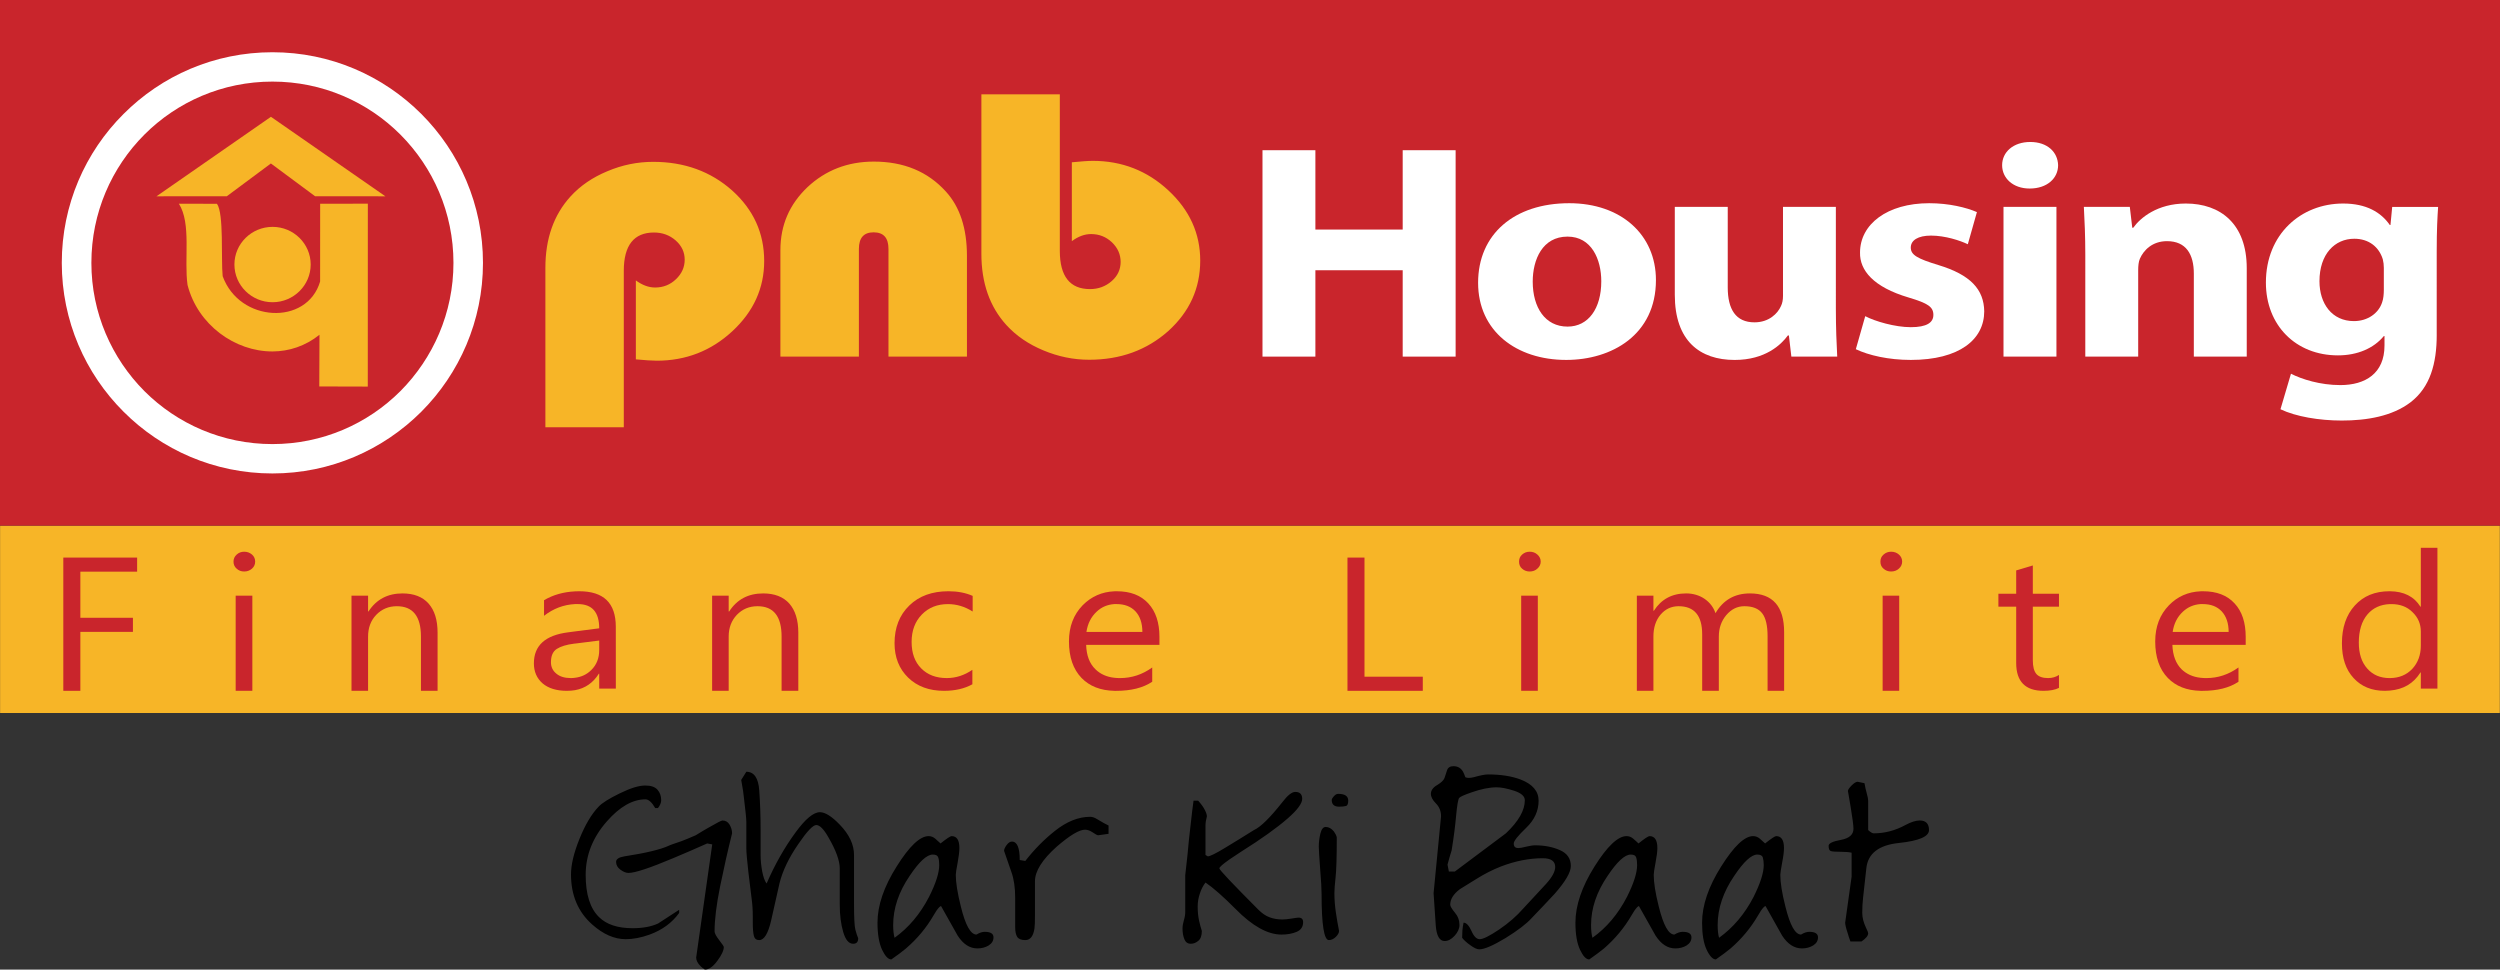 <?xml version="1.0" encoding="utf-8"?>
<!-- Generator: Adobe Illustrator 16.0.0, SVG Export Plug-In . SVG Version: 6.00 Build 0)  -->
<!DOCTYPE svg PUBLIC "-//W3C//DTD SVG 1.1//EN" "http://www.w3.org/Graphics/SVG/1.1/DTD/svg11.dtd">
<svg version="1.1" id="Layer_1" xmlns="http://www.w3.org/2000/svg" xmlns:xlink="http://www.w3.org/1999/xlink" x="0px" y="0px"
	 width="167.597px" height="65px" viewBox="0 0 167.597 65" enable-background="new 0 0 167.597 65" xml:space="preserve">
<rect x="0" y="0" width="167.597" height="65" fill="#333333" stroke="none"/>
<g>
	<rect x="0.006" y="35.236" fill-rule="evenodd" clip-rule="evenodd" fill="#F7B527" width="167.579" height="12.563"/>
	<rect fill-rule="evenodd" clip-rule="evenodd" fill="#C9252C" width="167.597" height="35.239"/>
	<path fill-rule="evenodd" clip-rule="evenodd" fill="#FFFFFF" d="M18.263,31.74c-3.9,0-7.429-1.584-9.983-4.142
		c-2.559-2.555-4.138-6.083-4.138-9.975c0-3.898,1.579-7.43,4.138-9.981c2.554-2.562,6.083-4.14,9.983-4.14
		c3.898,0,7.426,1.579,9.985,4.14c2.55,2.551,4.13,6.083,4.13,9.981c0,3.892-1.581,7.42-4.13,9.975
		C25.689,30.156,22.161,31.74,18.263,31.74"/>
	<path fill-rule="evenodd" clip-rule="evenodd" fill="#C9252C" d="M18.263,29.771L18.263,29.771c3.352,0,6.386-1.358,8.578-3.55
		c2.194-2.206,3.558-5.245,3.558-8.598c0-3.362-1.364-6.402-3.558-8.601c-2.192-2.195-5.226-3.552-8.578-3.552
		c-3.349,0-6.386,1.357-8.581,3.552c-2.195,2.198-3.556,5.238-3.556,8.601c0,3.353,1.361,6.392,3.556,8.598
		C11.877,28.414,14.914,29.771,18.263,29.771"/>
	<path fill-rule="evenodd" clip-rule="evenodd" fill="#F7B527" d="M18.274,23.561c-2.519,0.007-5.016-1.779-5.702-4.459
		c-0.242-1.697,0.267-4.122-0.581-5.446l2.554,0.007c0.472,0.639,0.266,3.705,0.382,4.853c0.566,1.556,1.966,2.384,3.347,2.461
		c1.386,0.08,2.746-0.611,3.186-2.105l0.003-5.212l3.197-0.006l-0.004,12.262l-3.252-0.009l0.014-3.465
		C20.461,23.208,19.371,23.554,18.274,23.561"/>
	<polygon fill-rule="evenodd" clip-rule="evenodd" fill="#F7B527" points="18.16,10.959 15.204,13.157 10.49,13.16 18.163,7.83 
		25.836,13.16 21.124,13.157 	"/>
	<path fill-rule="evenodd" clip-rule="evenodd" fill="#F7B527" d="M18.274,20.261c1.405,0,2.554-1.134,2.554-2.528
		c0-1.393-1.149-2.524-2.554-2.524c-1.412,0-2.559,1.131-2.559,2.524C15.715,19.127,16.862,20.261,18.274,20.261"/>
	<path fill-rule="evenodd" clip-rule="evenodd" fill="#F7B527" d="M71.049,16.819L71.049,16.819c0,1.703,0.676,2.562,2.022,2.562
		c0.563,0,1.05-0.183,1.451-0.532c0.408-0.356,0.604-0.789,0.604-1.291c0-0.502-0.193-0.938-0.584-1.314
		c-0.386-0.365-0.853-0.552-1.397-0.552c-0.432,0-0.86,0.156-1.29,0.476v-5.288c0.619-0.06,1.087-0.096,1.407-0.096
		c1.945,0,3.642,0.658,5.062,1.978c1.423,1.318,2.138,2.89,2.138,4.707c0,1.866-0.718,3.436-2.145,4.726
		c-1.44,1.277-3.202,1.922-5.299,1.922c-1.057,0-2.072-0.209-3.073-0.628c-0.997-0.413-1.822-0.981-2.471-1.69
		c-1.127-1.237-1.683-2.83-1.683-4.79V6.322h5.258V16.819z M41.817,28.644L41.817,28.644h-5.255V17.957
		c0-1.958,0.559-3.551,1.687-4.789c0.646-0.709,1.474-1.278,2.471-1.69c0.999-0.422,2.016-0.628,3.071-0.628
		c2.091,0,3.858,0.645,5.295,1.923c1.43,1.287,2.144,2.86,2.144,4.729c0,1.813-0.711,3.383-2.135,4.703
		c-1.42,1.318-3.115,1.976-5.062,1.976c-0.319,0-0.789-0.033-1.406-0.09v-5.292c0.428,0.315,0.86,0.476,1.289,0.476
		c0.546,0,1.012-0.186,1.397-0.554c0.39-0.37,0.588-0.805,0.588-1.311c0-0.503-0.198-0.931-0.604-1.29
		c-0.403-0.354-0.891-0.533-1.454-0.533c-1.346,0-2.025,0.862-2.025,2.565V28.644z M64.823,23.907h-5.261v-7.22
		c0-0.742-0.33-1.112-0.999-1.112c-0.655,0-0.984,0.37-0.984,1.112v7.22h-5.262V16.77c0-1.673,0.605-3.073,1.816-4.224
		c1.207-1.131,2.693-1.713,4.444-1.713c2.012,0,3.615,0.668,4.825,1.999c0.948,1.032,1.421,2.476,1.421,4.321V23.907z"/>
	<polygon fill="#FFFFFF" points="88.182,10.07 88.182,15.389 94.035,15.389 94.035,10.07 97.583,10.07 97.583,23.907 94.035,23.907 
		94.035,18.117 88.182,18.117 88.182,23.907 84.636,23.907 84.636,10.07 	"/>
	<path fill="#FFFFFF" d="M102.752,18.879L102.752,18.879c0,1.722,0.821,3.016,2.335,3.016c1.396,0,2.261-1.21,2.261-3.04
		c0-1.473-0.656-2.993-2.261-2.993C103.407,15.861,102.752,17.398,102.752,18.879 M111.012,18.775c0,3.672-2.964,5.354-6.017,5.354
		c-3.334,0-5.905-1.926-5.905-5.172c0-3.263,2.425-5.334,6.111-5.334C108.677,13.623,111.012,15.736,111.012,18.775z"/>
	<path fill="#FFFFFF" d="M123.074,20.684c0,1.31,0.046,2.381,0.091,3.223h-3.075l-0.165-1.417h-0.07
		c-0.443,0.612-1.513,1.64-3.565,1.64c-2.331,0-4.014-1.273-4.014-4.37v-5.89h3.549v5.397c0,1.455,0.53,2.342,1.793,2.342
		c0.98,0,1.561-0.599,1.775-1.09c0.091-0.184,0.137-0.41,0.137-0.68V13.87h3.544V20.684z"/>
	<path fill="#FFFFFF" d="M125.043,21.196c0.653,0.346,2.004,0.738,3.052,0.738c1.075,0,1.516-0.31,1.516-0.821
		c0-0.533-0.348-0.778-1.655-1.167c-2.378-0.703-3.29-1.83-3.262-3.017c0-1.89,1.813-3.306,4.638-3.306
		c1.329,0,2.496,0.29,3.198,0.596l-0.61,2.155c-0.512-0.247-1.515-0.58-2.469-0.58c-0.867,0-1.355,0.313-1.355,0.803
		c0,0.495,0.443,0.742,1.844,1.17c2.171,0.655,3.056,1.643,3.08,3.1c0,1.889-1.657,3.262-4.924,3.262
		c-1.492,0-2.818-0.306-3.684-0.719L125.043,21.196z"/>
	<path fill="#FFFFFF" d="M134.312,23.907L134.312,23.907V13.87h3.549v10.038H134.312z M137.973,11.076
		c0,0.862-0.72,1.563-1.908,1.563c-1.122,0-1.845-0.7-1.845-1.563c0-0.882,0.747-1.558,1.887-1.558
		C137.252,9.518,137.951,10.194,137.973,11.076z"/>
	<path fill="#FFFFFF" d="M139.796,17.072c0-1.254-0.048-2.301-0.097-3.202h3.081l0.164,1.396h0.068
		c0.466-0.658,1.611-1.622,3.522-1.622c2.332,0,4.085,1.374,4.085,4.33v5.934h-3.547v-5.561c0-1.295-0.515-2.18-1.798-2.18
		c-0.98,0-1.563,0.599-1.816,1.172c-0.092,0.202-0.116,0.492-0.116,0.778v5.791h-3.546V17.072z"/>
	<path fill="#FFFFFF" d="M159.809,17.953L159.809,17.953c0-0.186-0.023-0.388-0.069-0.571c-0.255-0.826-0.932-1.377-1.912-1.377
		c-1.304,0-2.334,1.025-2.334,2.85c0,1.5,0.839,2.671,2.309,2.671c0.935,0,1.658-0.536,1.891-1.254
		c0.091-0.244,0.115-0.576,0.115-0.839V17.953z M163.355,22.447c0,1.928-0.443,3.509-1.749,4.517
		c-1.235,0.944-2.941,1.229-4.617,1.229c-1.518,0-3.079-0.266-4.109-0.757l0.704-2.382c0.72,0.369,1.958,0.762,3.311,0.762
		c1.677,0,2.959-0.786,2.959-2.651V22.53h-0.045c-0.679,0.822-1.772,1.294-3.076,1.294c-2.824,0-4.83-2.012-4.83-4.882
		c0-3.247,2.354-5.298,5.178-5.298c1.564,0,2.541,0.592,3.127,1.438h0.046l0.116-1.211h3.078c-0.045,0.659-0.094,1.496-0.094,2.993
		V22.447z"/>
	<path fill-rule="evenodd" clip-rule="evenodd" fill="#C9252C" d="M160.212,46.295L160.212,46.295
		c-0.106,0.011-0.221,0.017-0.335,0.017c-0.875,0-1.575-0.286-2.094-0.854c-0.529-0.57-0.783-1.347-0.783-2.333
		c0-1.053,0.287-1.899,0.865-2.534c0.576-0.635,1.35-0.954,2.313-0.954h0.033c0.941,0.007,1.623,0.35,2.051,1.034h0.027v-3.949
		h1.113v9.442h-1.113v-1.081h-0.027C161.806,45.815,161.123,46.22,160.212,46.295 M160.212,45.458L160.212,45.458
		c0.62-0.004,1.117-0.211,1.503-0.616c0.383-0.416,0.575-0.934,0.575-1.565v-0.935c0-0.516-0.188-0.951-0.558-1.304
		c-0.364-0.367-0.84-0.54-1.412-0.54c-0.033,0-0.069,0-0.109,0c-0.629,0.028-1.121,0.25-1.495,0.685
		c-0.388,0.454-0.584,1.091-0.584,1.894c0,0.737,0.185,1.315,0.566,1.742c0.371,0.424,0.872,0.639,1.502,0.639H160.212z"/>
	<path fill-rule="evenodd" clip-rule="evenodd" fill="#C9252C" d="M147.526,42.364L147.526,42.364h1.88
		c-0.001-0.589-0.16-1.046-0.462-1.375c-0.307-0.33-0.731-0.492-1.274-0.492c-0.046,0-0.095,0-0.144,0
		c-0.461,0.031-0.86,0.2-1.193,0.515c-0.37,0.344-0.598,0.796-0.679,1.351H147.526z M147.526,46.312L147.526,46.312
		c-0.928-0.02-1.659-0.308-2.196-0.861c-0.566-0.585-0.847-1.398-0.847-2.451c0-0.993,0.313-1.796,0.922-2.425
		c0.574-0.588,1.281-0.9,2.122-0.935c0.058,0,0.11-0.003,0.16-0.003c0.914,0,1.618,0.27,2.114,0.812
		c0.504,0.538,0.748,1.289,0.748,2.247v0.534h-3.022h-1.893c0.025,0.712,0.233,1.259,0.625,1.646
		c0.33,0.312,0.745,0.505,1.267,0.561c0.127,0.014,0.249,0.021,0.382,0.021c0.783,0,1.498-0.239,2.157-0.712v0.956
		c-0.613,0.411-1.415,0.611-2.422,0.611H147.526z"/>
	<polygon fill-rule="evenodd" clip-rule="evenodd" fill="#C9252C" points="95.382,46.312 95.382,46.312 90.333,46.312 
		90.333,37.379 91.474,37.379 91.474,45.365 95.382,45.365 	"/>
	<path fill-rule="evenodd" clip-rule="evenodd" fill="#C9252C" d="M103.093,46.312L103.093,46.312h-1.115v-6.378h1.115V46.312z
		 M102.549,38.313L102.549,38.313c-0.2,0-0.367-0.062-0.509-0.189c-0.142-0.119-0.204-0.277-0.204-0.472
		c0-0.193,0.062-0.349,0.204-0.473c0.142-0.128,0.309-0.193,0.509-0.193c0.203,0,0.38,0.065,0.518,0.193
		c0.141,0.124,0.22,0.28,0.22,0.473c0,0.181-0.079,0.342-0.22,0.465C102.929,38.249,102.752,38.313,102.549,38.313z"/>
	<path fill-rule="evenodd" clip-rule="evenodd" fill="#C9252C" d="M119.606,46.312L119.606,46.312h-1.11v-3.659
		c0-0.708-0.117-1.22-0.359-1.535c-0.241-0.316-0.639-0.478-1.196-0.478c-0.479,0-0.882,0.205-1.218,0.601
		c-0.33,0.396-0.495,0.876-0.495,1.434v3.637h-1.116v-3.786c0-1.259-0.527-1.886-1.583-1.886c-0.487,0-0.89,0.193-1.208,0.566
		c-0.319,0.378-0.478,0.866-0.478,1.469v3.637h-1.111v-6.378h1.111v1.01h0.031c0.495-0.771,1.214-1.162,2.161-1.162
		c0.47,0,0.886,0.125,1.241,0.366c0.352,0.247,0.595,0.562,0.728,0.959c0.516-0.882,1.285-1.325,2.308-1.325
		c1.531,0,2.294,0.867,2.294,2.602V46.312z"/>
	<path fill-rule="evenodd" clip-rule="evenodd" fill="#C9252C" d="M127.321,46.312L127.321,46.312h-1.112v-6.378h1.112V46.312z
		 M126.778,38.313L126.778,38.313c-0.203,0-0.364-0.062-0.508-0.189c-0.145-0.119-0.209-0.277-0.209-0.472
		c0-0.193,0.064-0.349,0.209-0.473c0.144-0.128,0.305-0.193,0.508-0.193c0.206,0,0.383,0.065,0.525,0.193
		c0.141,0.124,0.215,0.28,0.215,0.473c0,0.181-0.075,0.342-0.215,0.465C127.161,38.249,126.984,38.313,126.778,38.313z"/>
	<path fill-rule="evenodd" clip-rule="evenodd" fill="#C9252C" d="M138.031,46.115L138.031,46.115
		c-0.258,0.132-0.616,0.197-1.038,0.197c-1.216,0-1.83-0.623-1.83-1.862v-3.779h-1.193v-0.868h1.193V38.24l1.115-0.332v1.894h1.753
		v0.868h-1.753v3.593c0,0.432,0.08,0.731,0.236,0.917c0.16,0.185,0.422,0.277,0.788,0.277c0.283,0,0.524-0.073,0.729-0.211V46.115z"
		/>
	<path fill-rule="evenodd" clip-rule="evenodd" fill="#C9252C" d="M74.708,46.312L74.708,46.312
		c-0.932-0.02-1.662-0.308-2.201-0.861c-0.563-0.585-0.845-1.398-0.845-2.451c0-0.993,0.31-1.796,0.92-2.425
		c0.583-0.588,1.288-0.9,2.125-0.935c0.053,0,0.103-0.003,0.16-0.003c0.911,0,1.613,0.27,2.112,0.812
		c0.499,0.538,0.749,1.289,0.749,2.247v0.534h-3.021h-1.892c0.02,0.712,0.226,1.259,0.631,1.646c0.32,0.312,0.742,0.505,1.261,0.561
		c0.117,0.014,0.243,0.021,0.375,0.021c0.789,0,1.507-0.239,2.162-0.712v0.956c-0.611,0.411-1.419,0.611-2.424,0.611H74.708z
		 M74.708,42.364L74.708,42.364h1.876c-0.003-0.589-0.156-1.046-0.459-1.375c-0.309-0.33-0.731-0.492-1.277-0.492
		c-0.045,0-0.093,0-0.14,0c-0.465,0.031-0.868,0.2-1.196,0.515c-0.37,0.344-0.595,0.796-0.679,1.351H74.708z"/>
	<path fill-rule="evenodd" clip-rule="evenodd" fill="#C9252C" d="M53.518,46.312L53.518,46.312h-1.121v-3.637
		c0-1.357-0.536-2.035-1.613-2.035c-0.559,0-1.015,0.196-1.385,0.577c-0.365,0.385-0.549,0.874-0.549,1.458v3.637h-1.11v-6.378h1.11
		v1.056h0.034c0.52-0.806,1.28-1.208,2.279-1.208c0.761,0,1.347,0.228,1.75,0.678c0.399,0.454,0.605,1.104,0.605,1.952V46.312z"/>
	<path fill-rule="evenodd" clip-rule="evenodd" fill="#C9252C" d="M65.188,45.873L65.188,45.873
		c-0.532,0.295-1.17,0.439-1.902,0.439c-0.991,0-1.793-0.292-2.405-0.885c-0.602-0.589-0.912-1.354-0.912-2.302
		c0-1.053,0.333-1.896,0.992-2.534c0.652-0.635,1.526-0.954,2.624-0.954c0.612,0,1.152,0.104,1.621,0.311v1.048
		c-0.522-0.331-1.074-0.497-1.657-0.497c-0.711,0-1.296,0.232-1.75,0.7c-0.455,0.466-0.685,1.078-0.685,1.835
		c0,0.754,0.212,1.337,0.639,1.77c0.428,0.437,1.003,0.654,1.722,0.654c0.609,0,1.18-0.189,1.712-0.553V45.873z"/>
	<path fill-rule="evenodd" clip-rule="evenodd" fill="#C9252C" d="M38.55,46.268L38.55,46.268c-0.168,0.028-0.355,0.044-0.544,0.044
		c-0.695,0-1.237-0.166-1.629-0.497c-0.39-0.339-0.586-0.79-0.586-1.343c0-1.195,0.764-1.888,2.298-2.082l0.461-0.061l1.621-0.208
		c0-1.083-0.476-1.624-1.431-1.624c-0.062,0-0.126,0-0.19,0c-0.764,0.039-1.456,0.301-2.078,0.786v-1.046
		c0.609-0.359,1.3-0.554,2.078-0.593c0.097-0.004,0.19-0.007,0.284-0.007c1.632,0,2.449,0.788,2.449,2.381l0.002,4.146h-1.114v-1
		h-0.024C39.762,45.776,39.23,46.146,38.55,46.268 M38.55,45.437L38.55,45.437c0.427-0.053,0.789-0.222,1.085-0.515
		c0.363-0.353,0.536-0.803,0.536-1.35v-0.631l-1.621,0.204l-0.055,0.004c-0.516,0.065-0.905,0.184-1.167,0.353
		c-0.264,0.168-0.393,0.467-0.393,0.896c0,0.304,0.117,0.567,0.362,0.762c0.239,0.2,0.561,0.297,0.967,0.297
		C38.362,45.458,38.458,45.451,38.55,45.437z"/>
	<polygon fill-rule="evenodd" clip-rule="evenodd" fill="#C9252C" points="9.193,38.324 9.193,38.324 5.387,38.324 5.387,41.415 
		8.911,41.415 8.911,42.36 5.387,42.36 5.387,46.312 4.245,46.312 4.245,37.379 9.193,37.379 	"/>
	<path fill-rule="evenodd" clip-rule="evenodd" fill="#C9252C" d="M16.917,46.312L16.917,46.312h-1.118v-6.378h1.118V46.312z
		 M16.371,38.313L16.371,38.313c-0.2,0-0.369-0.062-0.505-0.189c-0.14-0.119-0.212-0.277-0.212-0.472
		c0-0.193,0.073-0.349,0.212-0.473c0.137-0.128,0.306-0.193,0.505-0.193c0.206,0,0.375,0.065,0.526,0.193
		c0.139,0.124,0.209,0.28,0.209,0.473c0,0.181-0.07,0.342-0.209,0.465C16.746,38.249,16.577,38.313,16.371,38.313z"/>
	<path fill-rule="evenodd" clip-rule="evenodd" fill="#C9252C" d="M29.335,46.312L29.335,46.312h-1.115v-3.637
		c0-1.357-0.538-2.035-1.617-2.035c-0.552,0-1.013,0.196-1.38,0.577c-0.369,0.385-0.547,0.874-0.547,1.458v3.637h-1.112v-6.378
		h1.112v1.056h0.029c0.523-0.806,1.285-1.208,2.278-1.208c0.762,0,1.344,0.228,1.746,0.678c0.404,0.454,0.606,1.104,0.606,1.952
		V46.312z"/>
	<path fill-rule="evenodd" clip-rule="evenodd" d="M129.318,55.648c0,0.435-0.676,0.723-2.025,0.865
		c-1.346,0.142-2.07,0.706-2.175,1.686c-0.102,0.976-0.174,1.63-0.218,1.97c-0.039,0.342-0.057,0.685-0.057,1.034
		c0,0.312,0.087,0.641,0.251,0.99c0.101,0.204,0.147,0.326,0.147,0.368c0,0.166-0.147,0.35-0.448,0.554h-0.743
		c-0.083-0.222-0.146-0.419-0.192-0.585c-0.11-0.326-0.16-0.558-0.16-0.675l0.432-3.086v-1.604
		c-0.163-0.042-0.422-0.063-0.772-0.063c-0.309,0-0.513-0.014-0.615-0.045c-0.105-0.03-0.155-0.149-0.155-0.354
		c0-0.166,0.275-0.301,0.835-0.4c0.554-0.108,0.831-0.354,0.831-0.743c0-0.228-0.065-0.708-0.187-1.452
		c-0.041-0.25-0.101-0.606-0.184-1.08c0-0.081,0.083-0.204,0.246-0.37c0.164-0.165,0.302-0.25,0.403-0.25l0.461,0.097
		c0.042,0.246,0.094,0.478,0.155,0.691c0.063,0.22,0.092,0.378,0.092,0.482v1.97c0.166,0.149,0.286,0.218,0.369,0.218
		c0.743,0,1.449-0.188,2.13-0.558c0.373-0.2,0.691-0.304,0.958-0.304C129.11,55.005,129.318,55.222,129.318,55.648 M118.239,57.995
		c0-0.208-0.023-0.376-0.061-0.505c-0.042-0.138-0.167-0.202-0.373-0.202c-0.388,0-0.904,0.472-1.538,1.419
		c-0.744,1.087-1.117,2.188-1.117,3.303c0,0.346,0.03,0.636,0.094,0.858c0.94-0.676,1.72-1.593,2.315-2.743
		C118.011,59.218,118.239,58.51,118.239,57.995z M121.877,62.841c0,0.224-0.107,0.4-0.323,0.54c-0.218,0.131-0.467,0.2-0.752,0.2
		c-0.515,0-0.962-0.289-1.332-0.861c-0.366-0.663-0.735-1.324-1.109-1.978c-0.063,0-0.167,0.105-0.31,0.309
		c-0.04,0.059-0.104,0.163-0.186,0.305c-0.492,0.847-1.11,1.586-1.848,2.225c-0.247,0.204-0.579,0.454-0.988,0.738
		c-0.202,0-0.412-0.215-0.616-0.646c-0.206-0.435-0.308-1.04-0.308-1.819c0-1.15,0.424-2.409,1.28-3.767
		c0.856-1.36,1.566-2.035,2.142-2.035c0.166,0,0.315,0.057,0.449,0.17c0.134,0.114,0.252,0.222,0.354,0.321
		c0.415-0.331,0.662-0.491,0.741-0.491c0.352,0,0.524,0.269,0.524,0.799c0,0.228-0.039,0.558-0.125,0.99
		c-0.077,0.433-0.121,0.7-0.121,0.803c0,0.516,0.11,1.226,0.341,2.128c0.309,1.257,0.657,1.88,1.049,1.88
		c0.205-0.125,0.389-0.184,0.552-0.184C121.684,62.47,121.877,62.591,121.877,62.841z M109.75,57.995c0-0.208-0.02-0.376-0.06-0.505
		c-0.042-0.138-0.164-0.202-0.37-0.202c-0.392,0-0.908,0.472-1.542,1.419c-0.744,1.087-1.115,2.188-1.115,3.303
		c0,0.346,0.029,0.636,0.092,0.858c0.95-0.676,1.72-1.593,2.316-2.743C109.526,59.218,109.75,58.51,109.75,57.995z M113.393,62.841
		c0,0.224-0.109,0.4-0.323,0.54c-0.215,0.131-0.469,0.2-0.758,0.2c-0.513,0-0.957-0.289-1.326-0.861
		c-0.37-0.663-0.74-1.324-1.113-1.978c-0.059,0-0.161,0.105-0.305,0.309c-0.042,0.059-0.103,0.163-0.188,0.305
		c-0.491,0.847-1.112,1.586-1.847,2.225c-0.252,0.204-0.58,0.454-0.99,0.738c-0.21,0-0.416-0.215-0.618-0.646
		c-0.206-0.435-0.31-1.04-0.31-1.819c0-1.15,0.428-2.409,1.281-3.767c0.854-1.36,1.571-2.035,2.145-2.035
		c0.166,0,0.314,0.057,0.446,0.17c0.137,0.114,0.252,0.222,0.357,0.321c0.41-0.331,0.657-0.491,0.74-0.491
		c0.349,0,0.524,0.269,0.524,0.799c0,0.228-0.042,0.558-0.124,0.99c-0.084,0.433-0.12,0.7-0.12,0.803
		c0,0.516,0.109,1.226,0.338,2.128c0.311,1.257,0.654,1.88,1.048,1.88c0.207-0.125,0.395-0.184,0.555-0.184
		C113.198,62.47,113.393,62.591,113.393,62.841z M102.223,53.647c0-0.269-0.239-0.476-0.708-0.634
		c-0.475-0.154-0.868-0.232-1.177-0.232c-0.492,0-1.058,0.116-1.692,0.34c-0.479,0.166-0.752,0.287-0.823,0.37
		c-0.07,0.084-0.137,0.468-0.203,1.153c-0.06,0.693-0.159,1.482-0.305,2.367c-0.102,0.326-0.196,0.645-0.275,0.952l0.091,0.464h0.4
		c1.13-0.84,2.271-1.699,3.423-2.561C101.802,55.063,102.223,54.325,102.223,53.647z M105.307,58.057
		c0,0.415-0.356,1.031-1.078,1.855c-0.515,0.553-1.027,1.097-1.543,1.63c-0.354,0.392-0.937,0.838-1.76,1.346
		c-0.826,0.496-1.409,0.755-1.763,0.755c-0.142,0-0.345-0.093-0.598-0.28c-0.258-0.182-0.436-0.349-0.544-0.494
		c0-0.184,0.008-0.351,0.018-0.512c0.014-0.149,0.037-0.319,0.077-0.502c0.187,0,0.359,0.184,0.529,0.554
		c0.16,0.37,0.345,0.553,0.555,0.553c0.222,0,0.654-0.215,1.293-0.643c0.638-0.434,1.184-0.907,1.633-1.423
		c0.948-1.024,1.455-1.568,1.514-1.634c0.412-0.453,0.619-0.834,0.619-1.142c0-0.387-0.279-0.585-0.835-0.585
		c-0.905,0-1.841,0.184-2.807,0.554c-0.537,0.211-1.081,0.484-1.636,0.831c-0.367,0.229-0.743,0.454-1.107,0.685
		c-0.437,0.327-0.652,0.676-0.652,1.046c0,0.104,0.105,0.28,0.31,0.527c0.206,0.242,0.308,0.522,0.308,0.834
		c0,0.243-0.109,0.484-0.326,0.723c-0.217,0.234-0.436,0.351-0.666,0.351c-0.346,0-0.548-0.351-0.598-1.062
		c-0.051-0.708-0.094-1.423-0.144-2.146l0.5-5.148c0-0.353-0.113-0.638-0.344-0.87c-0.222-0.222-0.337-0.441-0.337-0.64
		c0-0.228,0.137-0.425,0.416-0.589c0.28-0.166,0.439-0.323,0.498-0.477c0.048-0.159,0.101-0.324,0.168-0.512
		c0.06-0.185,0.205-0.278,0.429-0.278c0.292,0,0.502,0.123,0.647,0.374c0.044,0.08,0.095,0.205,0.153,0.367
		c0.128,0.06,0.307,0.06,0.556,0c0.432-0.121,0.751-0.188,0.961-0.188c0.861,0,1.594,0.116,2.193,0.344
		c0.798,0.308,1.201,0.784,1.201,1.419c0,0.673-0.277,1.284-0.836,1.819c-0.556,0.534-0.831,0.88-0.831,1.046
		c0,0.211,0.101,0.308,0.307,0.308c0.104,0,0.279-0.028,0.524-0.093c0.251-0.057,0.443-0.091,0.588-0.091
		c0.643,0,1.201,0.11,1.684,0.326C105.068,57.209,105.307,57.564,105.307,58.057z M89.769,62.408c0,0.121-0.073,0.256-0.216,0.399
		c-0.148,0.144-0.3,0.216-0.467,0.216c-0.324,0-0.489-1.027-0.489-3.082c0-0.33-0.029-0.897-0.096-1.696
		c-0.058-0.803-0.091-1.296-0.091-1.485c0-0.284,0.036-0.576,0.105-0.872c0.077-0.305,0.192-0.45,0.36-0.45
		c0.201,0,0.388,0.104,0.553,0.308c0.1,0.142,0.165,0.276,0.188,0.395c0,1.325-0.028,2.212-0.08,2.675
		c-0.05,0.461-0.08,0.814-0.08,1.062c0.002,0.435,0.036,0.857,0.097,1.281C89.616,61.581,89.686,61.996,89.769,62.408z
		 M90.384,53.679c0,0.204-0.051,0.326-0.154,0.353c-0.105,0.031-0.26,0.047-0.461,0.047c-0.33,0-0.493-0.155-0.493-0.462
		c0.015-0.066,0.04-0.104,0.058-0.126c0.124-0.182,0.249-0.273,0.37-0.273C90.159,53.218,90.384,53.367,90.384,53.679z
		 M87.36,61.822c0,0.308-0.146,0.523-0.432,0.647c-0.29,0.122-0.625,0.184-1.019,0.184c-0.926,0-1.956-0.574-3.086-1.724
		c-0.822-0.827-1.491-1.415-2.007-1.765c-0.162,0.208-0.292,0.458-0.382,0.748c-0.096,0.283-0.143,0.571-0.143,0.861
		c0,0.349,0.033,0.665,0.092,0.941c0.064,0.277,0.123,0.509,0.187,0.693c0,0.312-0.077,0.53-0.233,0.661
		c-0.153,0.135-0.323,0.2-0.51,0.2c-0.203,0-0.348-0.1-0.429-0.308c-0.083-0.204-0.123-0.443-0.123-0.708
		c0-0.168,0.03-0.351,0.09-0.555c0.063-0.203,0.092-0.391,0.092-0.557v-2.465c0.124-1.052,0.203-1.844,0.247-2.374
		c0.186-1.67,0.29-2.544,0.31-2.624h0.31c0.204,0.228,0.352,0.429,0.446,0.62c0.093,0.18,0.139,0.326,0.139,0.429
		c-0.06,0.224-0.094,0.432-0.094,0.616v1.974l0.154,0.093c0.142,0,0.532-0.19,1.16-0.572c0.627-0.378,1.269-0.774,1.93-1.189
		c0.448-0.2,1.087-0.831,1.913-1.877c0.346-0.454,0.633-0.682,0.861-0.682c0.309,0,0.465,0.153,0.465,0.465
		c0,0.304-0.323,0.744-0.957,1.298c-0.719,0.633-1.77,1.384-3.147,2.25c-0.249,0.166-0.496,0.329-0.741,0.492
		c-0.476,0.333-0.709,0.537-0.709,0.62c0,0.101,0.876,1.024,2.621,2.776c0.25,0.246,0.5,0.416,0.754,0.506
		c0.261,0.097,0.54,0.144,0.853,0.144c0.166,0,0.37-0.023,0.615-0.062c0.246-0.042,0.402-0.062,0.465-0.062
		C87.255,61.515,87.36,61.615,87.36,61.822z M74.318,55.898l-0.698,0.097c-0.063,0-0.186-0.066-0.367-0.192
		c-0.182-0.124-0.354-0.182-0.515-0.182c-0.388,0-1.02,0.381-1.899,1.139c-0.968,0.866-1.456,1.64-1.456,2.316
		c0,0.251,0,0.623,0,1.127c0,0.504,0,0.868,0,1.096c0,0.488-0.01,0.807-0.034,0.954c-0.08,0.515-0.287,0.77-0.612,0.77
		c-0.272,0-0.452-0.073-0.545-0.216c-0.089-0.143-0.136-0.357-0.136-0.649v-1.97c0-0.682-0.083-1.252-0.249-1.716
		c-0.165-0.463-0.33-0.938-0.496-1.433c0-0.104,0.059-0.233,0.172-0.388c0.113-0.153,0.229-0.232,0.355-0.232
		c0.351,0,0.523,0.413,0.523,1.235l0.375,0.062c0.593-0.762,1.25-1.43,1.973-2.004c0.798-0.639,1.592-0.954,2.374-0.954
		c0.144,0,0.3,0.051,0.462,0.155c0.333,0.2,0.589,0.346,0.771,0.429V55.898z M62.964,57.995c0-0.208-0.02-0.376-0.063-0.505
		c-0.043-0.138-0.162-0.202-0.369-0.202c-0.393,0-0.909,0.472-1.543,1.419c-0.743,1.087-1.112,2.188-1.112,3.303
		c0,0.346,0.031,0.636,0.093,0.858c0.945-0.676,1.717-1.593,2.312-2.743C62.739,59.218,62.964,58.51,62.964,57.995z M66.603,62.841
		c0,0.224-0.106,0.4-0.322,0.54c-0.216,0.131-0.469,0.2-0.755,0.2c-0.519,0-0.958-0.289-1.327-0.861
		c-0.373-0.663-0.742-1.324-1.111-1.978c-0.063,0-0.163,0.105-0.31,0.309c-0.039,0.059-0.103,0.163-0.187,0.305
		c-0.491,0.847-1.11,1.586-1.853,2.225c-0.242,0.204-0.575,0.454-0.983,0.738c-0.209,0-0.413-0.215-0.62-0.646
		c-0.203-0.435-0.309-1.04-0.309-1.819c0-1.15,0.429-2.409,1.285-3.767c0.851-1.36,1.564-2.035,2.142-2.035
		c0.166,0,0.313,0.057,0.445,0.17c0.136,0.114,0.255,0.222,0.355,0.321c0.413-0.331,0.659-0.491,0.742-0.491
		c0.349,0,0.522,0.269,0.522,0.799c0,0.228-0.04,0.558-0.119,0.99c-0.083,0.433-0.123,0.7-0.123,0.803
		c0,0.516,0.113,1.226,0.339,2.128c0.307,1.257,0.658,1.88,1.048,1.88c0.207-0.125,0.389-0.184,0.555-0.184
		C66.41,62.47,66.603,62.591,66.603,62.841z M57.532,62.899c0,0.25-0.113,0.37-0.338,0.37c-0.29,0-0.509-0.258-0.666-0.786
		c-0.153-0.521-0.232-1.139-0.232-1.834v-2.436c0-0.515-0.256-1.215-0.77-2.098c-0.308-0.536-0.574-0.806-0.805-0.806
		c-0.221,0-0.625,0.425-1.2,1.27c-0.638,0.923-1.062,1.808-1.268,2.651c-0.285,1.277-0.472,2.097-0.555,2.468
		c-0.203,0.886-0.472,1.325-0.802,1.325c-0.186,0-0.306-0.089-0.356-0.277c-0.05-0.185-0.075-0.493-0.075-0.923v-0.404
		c0-0.429-0.028-0.831-0.081-1.201c-0.047-0.367-0.12-0.953-0.213-1.745c-0.089-0.79-0.139-1.329-0.139-1.62v-1.759
		c0-0.203-0.053-0.719-0.153-1.539c-0.023-0.288-0.083-0.707-0.19-1.268l0.343-0.55c0.519,0,0.812,0.422,0.867,1.26
		c0.06,0.848,0.09,1.709,0.09,2.592v1.728c0,0.347,0.037,0.716,0.106,1.096c0.074,0.378,0.169,0.651,0.297,0.817
		c0.552-1.274,1.199-2.416,1.941-3.427c0.658-0.901,1.201-1.355,1.633-1.355c0.349,0,0.796,0.28,1.328,0.834
		c0.639,0.66,0.958,1.336,0.958,2.036v3.27c0,0.928,0.029,1.506,0.092,1.743C57.406,62.569,57.47,62.757,57.532,62.899z
		 M45.53,61.203c-0.477,0.658-1.135,1.143-1.98,1.451c-0.575,0.208-1.108,0.308-1.604,0.308c-0.757,0-1.509-0.327-2.251-0.99
		c-0.944-0.84-1.416-1.961-1.416-3.356c0-0.638,0.185-1.427,0.568-2.378c0.382-0.945,0.807-1.665,1.28-2.157
		c0.227-0.247,0.699-0.542,1.417-0.893c0.722-0.355,1.287-0.527,1.699-0.527c0.393-0.004,0.668,0.092,0.832,0.279
		c0.166,0.184,0.25,0.422,0.25,0.709c0,0.163-0.073,0.339-0.216,0.523h-0.183c-0.23-0.392-0.447-0.585-0.653-0.585
		c-0.864,0-1.729,0.494-2.59,1.478c-0.947,1.073-1.42,2.267-1.42,3.582s0.3,2.258,0.896,2.835c0.495,0.491,1.244,0.744,2.251,0.744
		c0.682,0,1.244-0.105,1.7-0.312c0.469-0.305,0.943-0.613,1.42-0.923V61.203z M49.078,55.866c-0.288,1.155-0.555,2.34-0.804,3.564
		c-0.247,1.223-0.37,2.227-0.37,3.008c0,0.123,0.103,0.319,0.309,0.585c0.207,0.27,0.31,0.422,0.31,0.461
		c0,0.228-0.143,0.54-0.432,0.927C47.801,64.804,47.525,65,47.256,65c-0.123-0.083-0.217-0.153-0.28-0.214
		c-0.203-0.204-0.306-0.406-0.306-0.589l1.077-7.59l-0.338-0.063c-0.739,0.332-1.5,0.659-2.286,0.99
		c-1.56,0.657-2.558,0.987-2.989,0.987c-0.167,0-0.343-0.072-0.542-0.218c-0.193-0.142-0.29-0.315-0.29-0.523
		c0-0.186,0.184-0.308,0.552-0.37c1.439-0.222,2.429-0.461,2.964-0.707c0.082-0.047,0.371-0.144,0.865-0.312
		c0.226-0.082,0.544-0.217,0.957-0.396c0.365-0.226,0.646-0.392,0.835-0.497c0.572-0.332,0.891-0.493,0.954-0.493
		c0.207,0,0.366,0.088,0.479,0.276C49.018,55.467,49.078,55.659,49.078,55.866z"/>
</g>
</svg>
